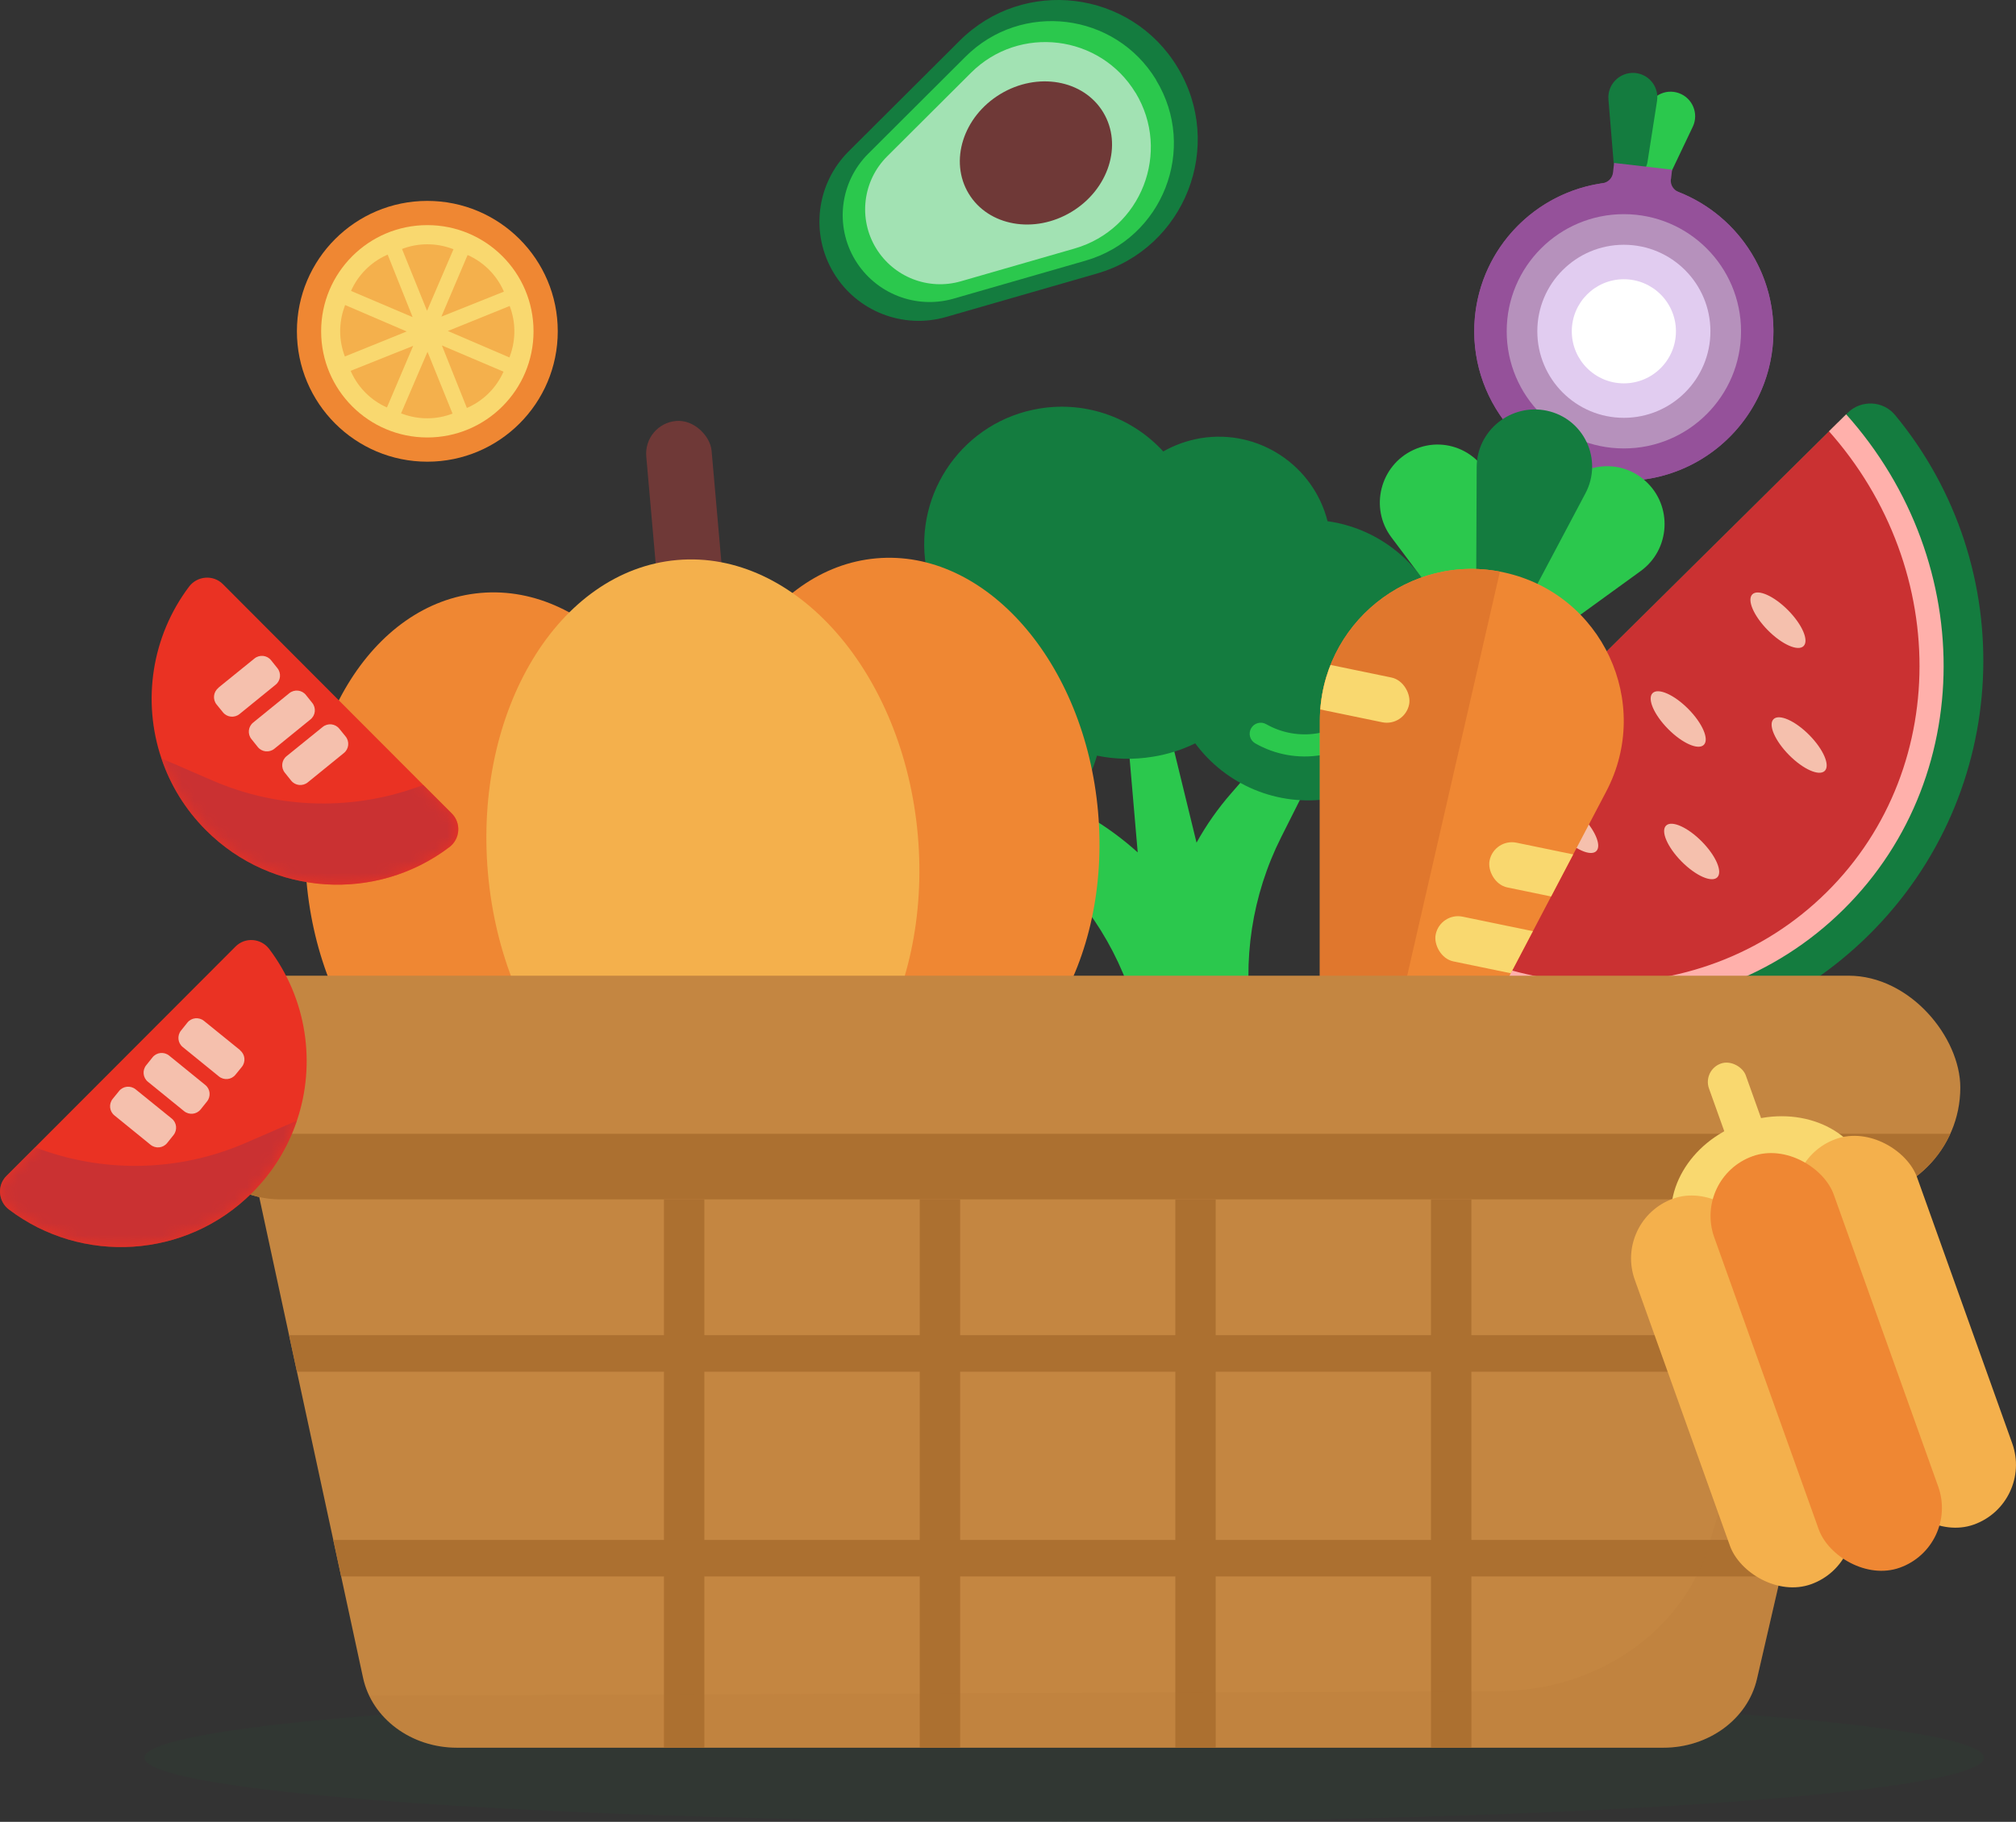 <svg xmlns="http://www.w3.org/2000/svg" xmlns:xlink="http://www.w3.org/1999/xlink" viewBox="0 0 167.24 151.17"><rect x="0" y="0" width="167.24" height="151.17" fill="#333333" stroke="none"/><defs><style>      .cls-1 {        fill: none;      }      .cls-2 {        mask: url(#mask);      }      .cls-3, .cls-4 {        fill: #ca3132;      }      .cls-5, .cls-6 {        fill: #147c3f;      }      .cls-6 {        opacity: .06;      }      .cls-7 {        opacity: .13;      }      .cls-7, .cls-8 {        isolation: isolate;      }      .cls-7, .cls-9 {        mix-blend-mode: multiply;      }      .cls-7, .cls-10 {        fill: #ac7030;      }      .cls-11 {        fill: #e0772d;      }      .cls-12 {        fill: #95519a;      }      .cls-13 {        fill: #c48641;      }      .cls-14 {        fill: #ef8733;      }      .cls-15 {        fill: #f4b04c;      }      .cls-16 {        fill: #f9d86f;      }      .cls-17 {        fill: #b691bc;      }      .cls-18 {        mask: url(#mask-1);      }      .cls-19 {        clip-path: url(#clippath-1);      }      .cls-20 {        clip-path: url(#clippath-3);      }      .cls-21 {        clip-path: url(#clippath-4);      }      .cls-22 {        clip-path: url(#clippath-2);      }      .cls-23 {        fill: #e1ccf0;      }      .cls-24 {        fill: #fff;      }      .cls-25 {        fill: #f1f3f6;        opacity: .6;      }      .cls-26 {        fill: #2bc84d;      }      .cls-27 {        fill: #ea3223;      }      .cls-4 {        stroke: #ffb0ab;        stroke-miterlimit: 10;        stroke-width: 2px;      }      .cls-28 {        fill: #6f3937;      }      .cls-29 {        fill: #f5c0ad;      }      .cls-30 {        clip-path: url(#clippath);      }    </style><clipPath id="clippath"><path class="cls-5" d="M111.74,75.37c-1.11,1.1-1.06,2.93.13,3.94,12.53,10.58,31.28,10.02,43.16-1.73,11.88-11.75,12.63-30.5,2.18-43.14-1-1.21-2.83-1.28-3.94-.18l-41.53,41.1Z"></path></clipPath><clipPath id="clippath-1"><path class="cls-1" d="M109.49,91.49v-31.69c.02-8.03,7.44-14.01,15.28-12.3,8.13,1.77,12.35,10.8,8.48,18.17l-14.73,28.06c-2.33,4.43-9.04,2.77-9.03-2.23Z"></path></clipPath><clipPath id="clippath-2"><path class="cls-1" d="M137.99,145.02H37.9c-3.79,0-7.05-2.43-7.78-5.79l-9.55-44.23c-.95-4.42,2.79-8.53,7.78-8.53h119.85c5.03,0,8.78,4.18,7.76,8.62l-10.21,44.23c-.77,3.32-4,5.7-7.76,5.7Z"></path></clipPath><clipPath id="clippath-3"><rect class="cls-13" x="13.94" y="80.96" width="148.68" height="18.56" rx="9.28" ry="9.28"></rect></clipPath><clipPath id="clippath-4"><path class="cls-1" d="M19.11,80.96h138.34c2.86,0,5.17,2.09,5.17,4.68v9.21c0,2.58-2.32,4.68-5.17,4.68H19.11c-2.86,0-5.17-2.09-5.17-4.68v-9.21c0-2.58,2.32-4.68,5.17-4.68Z"></path></clipPath><mask id="mask" x="0" y="78" width="25.44" height="25.48" maskUnits="userSpaceOnUse"><g id="mask3_10915_11896" data-name="mask3 10915 11896"><path class="cls-24" d="M.54,97.56c-.8.8-.69,2.12.2,2.8,6.03,4.58,14.69,4.12,20.19-1.4,5.51-5.52,5.97-14.17,1.4-20.22-.68-.89-1.99-1-2.79-.2L.54,97.56Z"></path></g></mask><mask id="mask-1" x="12.58" y="47.93" width="25.44" height="25.48" maskUnits="userSpaceOnUse"><g id="mask3_10915_11896-2" data-name="mask3 10915 11896"><path class="cls-24" d="M37.48,67.5c.8.8.69,2.12-.2,2.8-6.03,4.58-14.69,4.12-20.19-1.4-5.51-5.52-5.97-14.17-1.4-20.22.68-.89,1.99-1,2.79-.2l19,19.02Z"></path></g></mask></defs><g class="cls-8"><g id="Layer_2" data-name="Layer 2"><g id="Layer_1-2" data-name="Layer 1"><g><g><g><path class="cls-5" d="M111.74,75.37c-1.11,1.1-1.06,2.93.13,3.94,12.53,10.58,31.28,10.02,43.16-1.73,11.88-11.75,12.63-30.5,2.18-43.14-1-1.21-2.83-1.28-3.94-.18l-41.53,41.1Z"></path><g class="cls-30"><path class="cls-4" d="M111.37,73.39c11.54,11.66,29.84,12.27,40.86,1.36,11.03-10.91,10.61-29.21-.93-40.88l-39.93,39.52Z"></path></g></g><ellipse class="cls-29" cx="130.3" cy="68.47" rx="1.18" ry="3.02" transform="translate(-10.48 111.46) rotate(-44.7)"></ellipse><ellipse class="cls-29" cx="140.33" cy="70.64" rx="1.18" ry="3.02" transform="translate(-9.1 119.15) rotate(-44.7)"></ellipse><ellipse class="cls-29" cx="139.21" cy="59.65" rx="1.18" ry="3.02" transform="translate(-1.69 115.18) rotate(-44.7)"></ellipse><ellipse class="cls-29" cx="149.25" cy="61.82" rx="1.18" ry="3.02" transform="translate(-.32 122.86) rotate(-44.7)"></ellipse><ellipse class="cls-29" cx="147.49" cy="51.46" rx="1.18" ry="3.02" transform="translate(6.46 118.63) rotate(-44.7)"></ellipse></g><g><path class="cls-26" d="M136.47,15.86h0c-.67-.24-1.06-.94-.91-1.63l1.05-5.01c.25-1.21,1.51-1.91,2.67-1.49h0c1.13.41,1.66,1.7,1.15,2.78l-2.2,4.62c-.31.66-1.08.97-1.76.73Z"></path><path class="cls-5" d="M135.19,14.65h0c-.71-.04-1.28-.6-1.34-1.3l-.42-5.1c-.1-1.23.91-2.26,2.14-2.2h0c1.2.07,2.08,1.15,1.89,2.34l-.79,5.05c-.11.72-.75,1.24-1.48,1.2Z"></path><path class="cls-12" d="M138.62,14.87l.09-.79-4.81-.56-.09.79c-.05.46-.41.83-.87.89-5.55.79-10.08,5.31-10.6,11.2-.58,6.59,4.19,12.54,10.75,13.39,6.88.9,13.14-4,13.94-10.87.67-5.72-2.66-10.98-7.78-12.99-.43-.17-.7-.61-.64-1.07Z"></path><circle class="cls-12" cx="134.71" cy="27.49" r="12.41"></circle><circle class="cls-17" cx="134.71" cy="27.49" r="9.72"></circle><circle class="cls-23" cx="134.71" cy="27.49" r="7.18"></circle><circle class="cls-24" cx="134.71" cy="27.49" r="4.32"></circle></g><ellipse class="cls-6" cx="88.28" cy="145.85" rx="76.3" ry="5.32"></ellipse><g><path class="cls-26" d="M87.76,66.25l2.59,1.52c1.44.85,2.79,1.84,4.03,2.96l-.71-8.25,3.63-.6,1.96,8.04c.81-1.46,1.77-2.83,2.87-4.09l1.97-2.27,4.08,2.13-1.9,3.78c-2.42,4.81-3.25,10.26-2.38,15.56l-9.08,1.49c-.87-5.31-3.4-10.2-7.23-13.99l-3.01-2.98,3.18-3.32h0Z"></path><path class="cls-5" d="M77.08,48.18c-.1-.38-.19-.77-.26-1.17-1.02-6.22,3.19-12.09,9.41-13.11,3.95-.65,7.76.82,10.27,3.56.93-.53,1.98-.91,3.1-1.1,4.8-.79,9.35,2.25,10.53,6.89,4.92.68,9.03,4.49,9.88,9.64,1.04,6.34-3.26,12.33-9.6,13.37-4.46.73-8.75-1.18-11.26-4.58-1.08.53-2.26.91-3.51,1.11-1.58.26-3.15.22-4.64-.09-1.2,4.19-4.72,7.52-9.3,8.27-6.34,1.04-12.33-3.26-13.37-9.6-.99-6.05,2.87-11.78,8.74-13.2h0Z"></path><path class="cls-26" d="M109.57,62.67c3.73-.61,6.56-3.67,6.89-7.43.04-.5-.33-.95-.84-1s-.95.33-1,.84c-.25,2.92-2.45,5.29-5.35,5.77-1.45.24-2.95-.03-4.23-.76-.44-.25-1-.1-1.25.34s-.1,1,.34,1.25c1.64.94,3.57,1.29,5.44.98h0Z"></path></g><g><path class="cls-26" d="M122.62,54.17l-7.2-9.59c-1.82-2.43-.94-5.95,1.82-7.24h0c2.86-1.34,6.18.42,6.69,3.55l1.93,11.89c.3,1.88-2.1,2.92-3.24,1.41h0Z"></path><path class="cls-26" d="M126.4,54.42l9.71-7.04c2.46-1.79,2.66-5.41.4-7.46h0c-2.34-2.12-6.03-1.42-7.44,1.41l-5.35,10.79c-.84,1.7,1.14,3.41,2.68,2.3h0Z"></path><path class="cls-5" d="M122.45,50.75l.05-11.99c.01-3.04,2.84-5.31,5.82-4.68h0c3.09.66,4.68,4.07,3.2,6.86l-5.64,10.64c-.89,1.68-3.44,1.06-3.43-.83h0Z"></path><g><path class="cls-14" d="M109.49,91.49v-31.69c.02-8.03,7.44-14.01,15.28-12.3h0c8.13,1.77,12.35,10.8,8.48,18.17l-14.73,28.06c-2.33,4.43-9.04,2.77-9.03-2.23Z"></path><g class="cls-19"><g><rect class="cls-16" x="118.97" y="77.02" width="13.71" height="3.79" rx="1.89" ry="1.89" transform="translate(18.57 -23.83) rotate(11.68)"></rect><rect class="cls-16" x="123.44" y="70.88" width="13.71" height="3.79" rx="1.89" ry="1.89" transform="translate(17.42 -24.86) rotate(11.68)"></rect><rect class="cls-11" x="103.37" y="36.01" width="16.43" height="61.33" transform="translate(17.73 -23.25) rotate(12.92)"></rect><rect class="cls-16" x="103.33" y="55.17" width="13.71" height="3.79" rx="1.89" ry="1.89" transform="translate(13.83 -21.12) rotate(11.68)"></rect></g></g></g></g><g><rect class="cls-28" x="54.37" y="34.89" width="5.44" height="23.01" rx="2.72" ry="2.72" transform="translate(-3.84 5.17) rotate(-5.02)"></rect><ellipse class="cls-14" cx="74.67" cy="68.8" rx="16.48" ry="22.56" transform="translate(-5.73 6.8) rotate(-5.02)"></ellipse><ellipse class="cls-14" cx="41.84" cy="71.68" rx="16.48" ry="22.56" transform="translate(-6.11 3.93) rotate(-5.02)"></ellipse><ellipse class="cls-15" cx="58.31" cy="70.88" rx="17.9" ry="24.5" transform="translate(-5.98 5.37) rotate(-5.02)"></ellipse></g><g><g><path class="cls-13" d="M137.99,145.02H37.9c-3.79,0-7.05-2.43-7.78-5.79l-9.55-44.23c-.95-4.42,2.79-8.53,7.78-8.53h119.85c5.03,0,8.78,4.18,7.76,8.62l-10.21,44.23c-.77,3.32-4,5.7-7.76,5.7Z"></path><g class="cls-22"><g><rect class="cls-10" x="18.03" y="110.79" width="138.1" height="3.03"></rect><rect class="cls-10" x="18.03" y="127.78" width="138.1" height="3.03"></rect><rect class="cls-10" x="55.08" y="49.89" width="3.35" height="124.83"></rect><rect class="cls-10" x="76.3" y="49.89" width="3.35" height="124.83"></rect><rect class="cls-10" x="97.5" y="45.79" width="3.35" height="124.83"></rect><rect class="cls-10" x="118.71" y="49.89" width="3.35" height="124.83"></rect><path class="cls-7" d="M26.94,140.72l97.41-.39c8.12-.03,15.23-4.95,17.38-12.03l13.65-44.96,19.51,7.81-30.13,60.51-113.38-2.23-4.45-8.71h0Z"></path></g></g></g><g><rect class="cls-13" x="13.94" y="80.96" width="148.68" height="18.56" rx="9.28" ry="9.28"></rect><g class="cls-20"><g class="cls-21"><rect class="cls-10" x="6.51" y="94.08" width="158.39" height="5.44"></rect></g></g></g></g><g><path class="cls-16" d="M144.52,93.2c-4.39,1.57-6.87,5.86-5.54,9.58l15.9-5.69c-1.33-3.72-5.97-5.46-10.36-3.89Z"></path><rect class="cls-16" x="142.87" y="87.96" width="3.24" height="10.35" rx="1.62" ry="1.62" transform="translate(-22.92 54.09) rotate(-19.68)"></rect><rect class="cls-15" x="139.25" y="98.48" width="10.53" height="33.98" rx="5.27" ry="5.27" transform="translate(-30.44 55.4) rotate(-19.68)"></rect><rect class="cls-15" x="152.76" y="93.53" width="10.53" height="33.98" rx="5.27" ry="5.27" transform="translate(-27.99 59.66) rotate(-19.68)"></rect><rect class="cls-14" x="146.23" y="94.89" width="10.53" height="36.26" rx="5.27" ry="5.27" transform="translate(-29.21 57.61) rotate(-19.68)"></rect></g><g><path class="cls-27" d="M24.63,92.99c-.73,2.18-1.96,4.23-3.7,5.97-5.51,5.52-14.16,5.98-20.19,1.4-.89-.67-1-2-.2-2.79l2.37-2.37,16.63-16.66c.8-.8,2.11-.69,2.79.2,3.13,4.15,3.9,9.51,2.3,14.25Z"></path><g class="cls-2"><g><g class="cls-9"><path class="cls-3" d="M24.63,92.99c-.73,2.18-1.96,4.23-3.7,5.97-5.51,5.52-14.16,5.98-20.19,1.4-.89-.67-1-2-.2-2.79l2.37-2.37c5.64,2.17,11.91,2.05,17.46-.36l4.26-1.85Z"></path></g><path class="cls-29" d="M19.92,87.14l-3-2.43c-.42-.34-1.04-.28-1.38.15l-.52.65c-.34.42-.28,1.04.15,1.38l2.99,2.43c.42.34,1.04.28,1.38-.15l.52-.64c.34-.42.28-1.04-.15-1.38Z"></path><path class="cls-29" d="M17.02,90.02l-2.99-2.43c-.42-.34-1.04-.28-1.38.15l-.52.65c-.34.42-.28,1.04.15,1.38l2.99,2.43c.42.34,1.04.28,1.38-.15l.52-.65c.34-.42.28-1.04-.15-1.38Z"></path><path class="cls-29" d="M14.24,92.81l-2.99-2.42c-.42-.34-1.04-.28-1.38.15l-.52.64c-.34.42-.28,1.04.15,1.38l2.99,2.43c.42.34,1.04.28,1.38-.15l.52-.65c.34-.42.28-1.04-.15-1.38Z"></path></g></g></g><g><path class="cls-27" d="M37.28,70.29c-6.03,4.58-14.68,4.12-20.19-1.4-1.74-1.74-2.97-3.78-3.7-5.96-1.6-4.74-.83-10.11,2.3-14.26.68-.89,2-1,2.8-.2l16.62,16.66,2.37,2.37c.8.8.69,2.12-.2,2.79Z"></path><g class="cls-18"><g><g class="cls-9"><path class="cls-3" d="M37.28,70.29c-6.03,4.58-14.68,4.12-20.19-1.4-1.74-1.74-2.97-3.78-3.7-5.96l4.27,1.85c5.55,2.4,11.81,2.52,17.45.35l2.37,2.37c.8.8.69,2.12-.2,2.79Z"></path></g><path class="cls-29" d="M18.11,57.07l3-2.43c.42-.34,1.04-.28,1.38.15l.52.65c.34.42.28,1.04-.15,1.38l-2.99,2.43c-.42.34-1.04.28-1.38-.15l-.52-.64c-.34-.42-.28-1.04.15-1.38Z"></path><path class="cls-29" d="M21.01,59.95l2.99-2.43c.42-.34,1.04-.28,1.38.15l.52.65c.34.42.28,1.04-.15,1.38l-2.99,2.43c-.42.34-1.04.28-1.38-.15l-.52-.65c-.34-.42-.28-1.04.15-1.38Z"></path><path class="cls-29" d="M23.78,62.74l2.99-2.42c.42-.34,1.04-.28,1.38.15l.52.64c.34.42.28,1.04-.15,1.38l-2.99,2.43c-.42.34-1.04.28-1.38-.15l-.52-.65c-.34-.42-.28-1.04.15-1.38Z"></path></g></g></g><g><path class="cls-5" d="M97.68,5.58h0c3.95,6.52.63,15.01-6.69,17.12l-12.5,3.6c-3.57,1.03-7.4-.46-9.32-3.64h0c-1.97-3.25-1.46-7.42,1.23-10.1l9.21-9.18c5.31-5.3,14.19-4.22,18.07,2.2Z"></path><path class="cls-26" d="M95.91,6.65h0c3.46,5.7.55,13.13-5.86,14.98l-10.94,3.15c-3.13.9-6.47-.41-8.16-3.19h0c-1.72-2.84-1.28-6.49,1.08-8.84l8.06-8.04c4.65-4.64,12.41-3.69,15.82,1.92Z"></path><path class="cls-25" d="M94.2,7.69h0c2.98,4.92.48,11.33-5.05,12.93l-9.44,2.72c-2.7.78-5.58-.35-7.04-2.75h0c-1.49-2.45-1.1-5.6.93-7.62l6.95-6.93c4.01-4,10.71-3.18,13.65,1.66Z"></path><ellipse class="cls-28" cx="85.94" cy="12.69" rx="6.52" ry="5.71" transform="translate(5.86 46.37) rotate(-31.21)"></ellipse></g><g><circle class="cls-14" cx="35.45" cy="27.49" r="10.82"></circle><circle class="cls-16" cx="35.45" cy="27.49" r="8.81"></circle><g><path class="cls-15" d="M34.23,26.31l-2.07-5.18-.14.06c-1.29.6-2.32,1.64-2.9,2.95h0s5.1,2.17,5.1,2.17Z"></path><path class="cls-15" d="M36.66,28.67l2.07,5.18.14-.06c1.29-.6,2.32-1.64,2.9-2.95h0s-5.1-2.17-5.1-2.17Z"></path><path class="cls-15" d="M33.75,27.51l-5.12-2.2-.05.14c-.49,1.34-.48,2.81.03,4.13h0s5.14-2.08,5.14-2.08Z"></path><path class="cls-15" d="M37.14,27.46l5.12,2.2.05-.14c.49-1.34.48-2.81-.03-4.13h0s-5.14,2.08-5.14,2.08Z"></path><path class="cls-15" d="M34.27,28.7l-5.18,2.07.06.14c.6,1.29,1.64,2.32,2.95,2.9h0s2.17-5.1,2.17-5.1Z"></path><path class="cls-15" d="M36.62,26.27l5.18-2.07-.06-.14c-.6-1.29-1.64-2.32-2.95-2.9h0s-2.17,5.1-2.17,5.1Z"></path><path class="cls-15" d="M35.47,29.18l-2.2,5.12.14.05c1.34.49,2.81.48,4.13-.03h0s-2.08-5.14-2.08-5.14Z"></path><path class="cls-15" d="M35.42,25.8l2.2-5.12-.14-.05c-1.34-.49-2.81-.48-4.13.03h0s2.08,5.14,2.08,5.14Z"></path></g></g></g></g></g></g></svg>